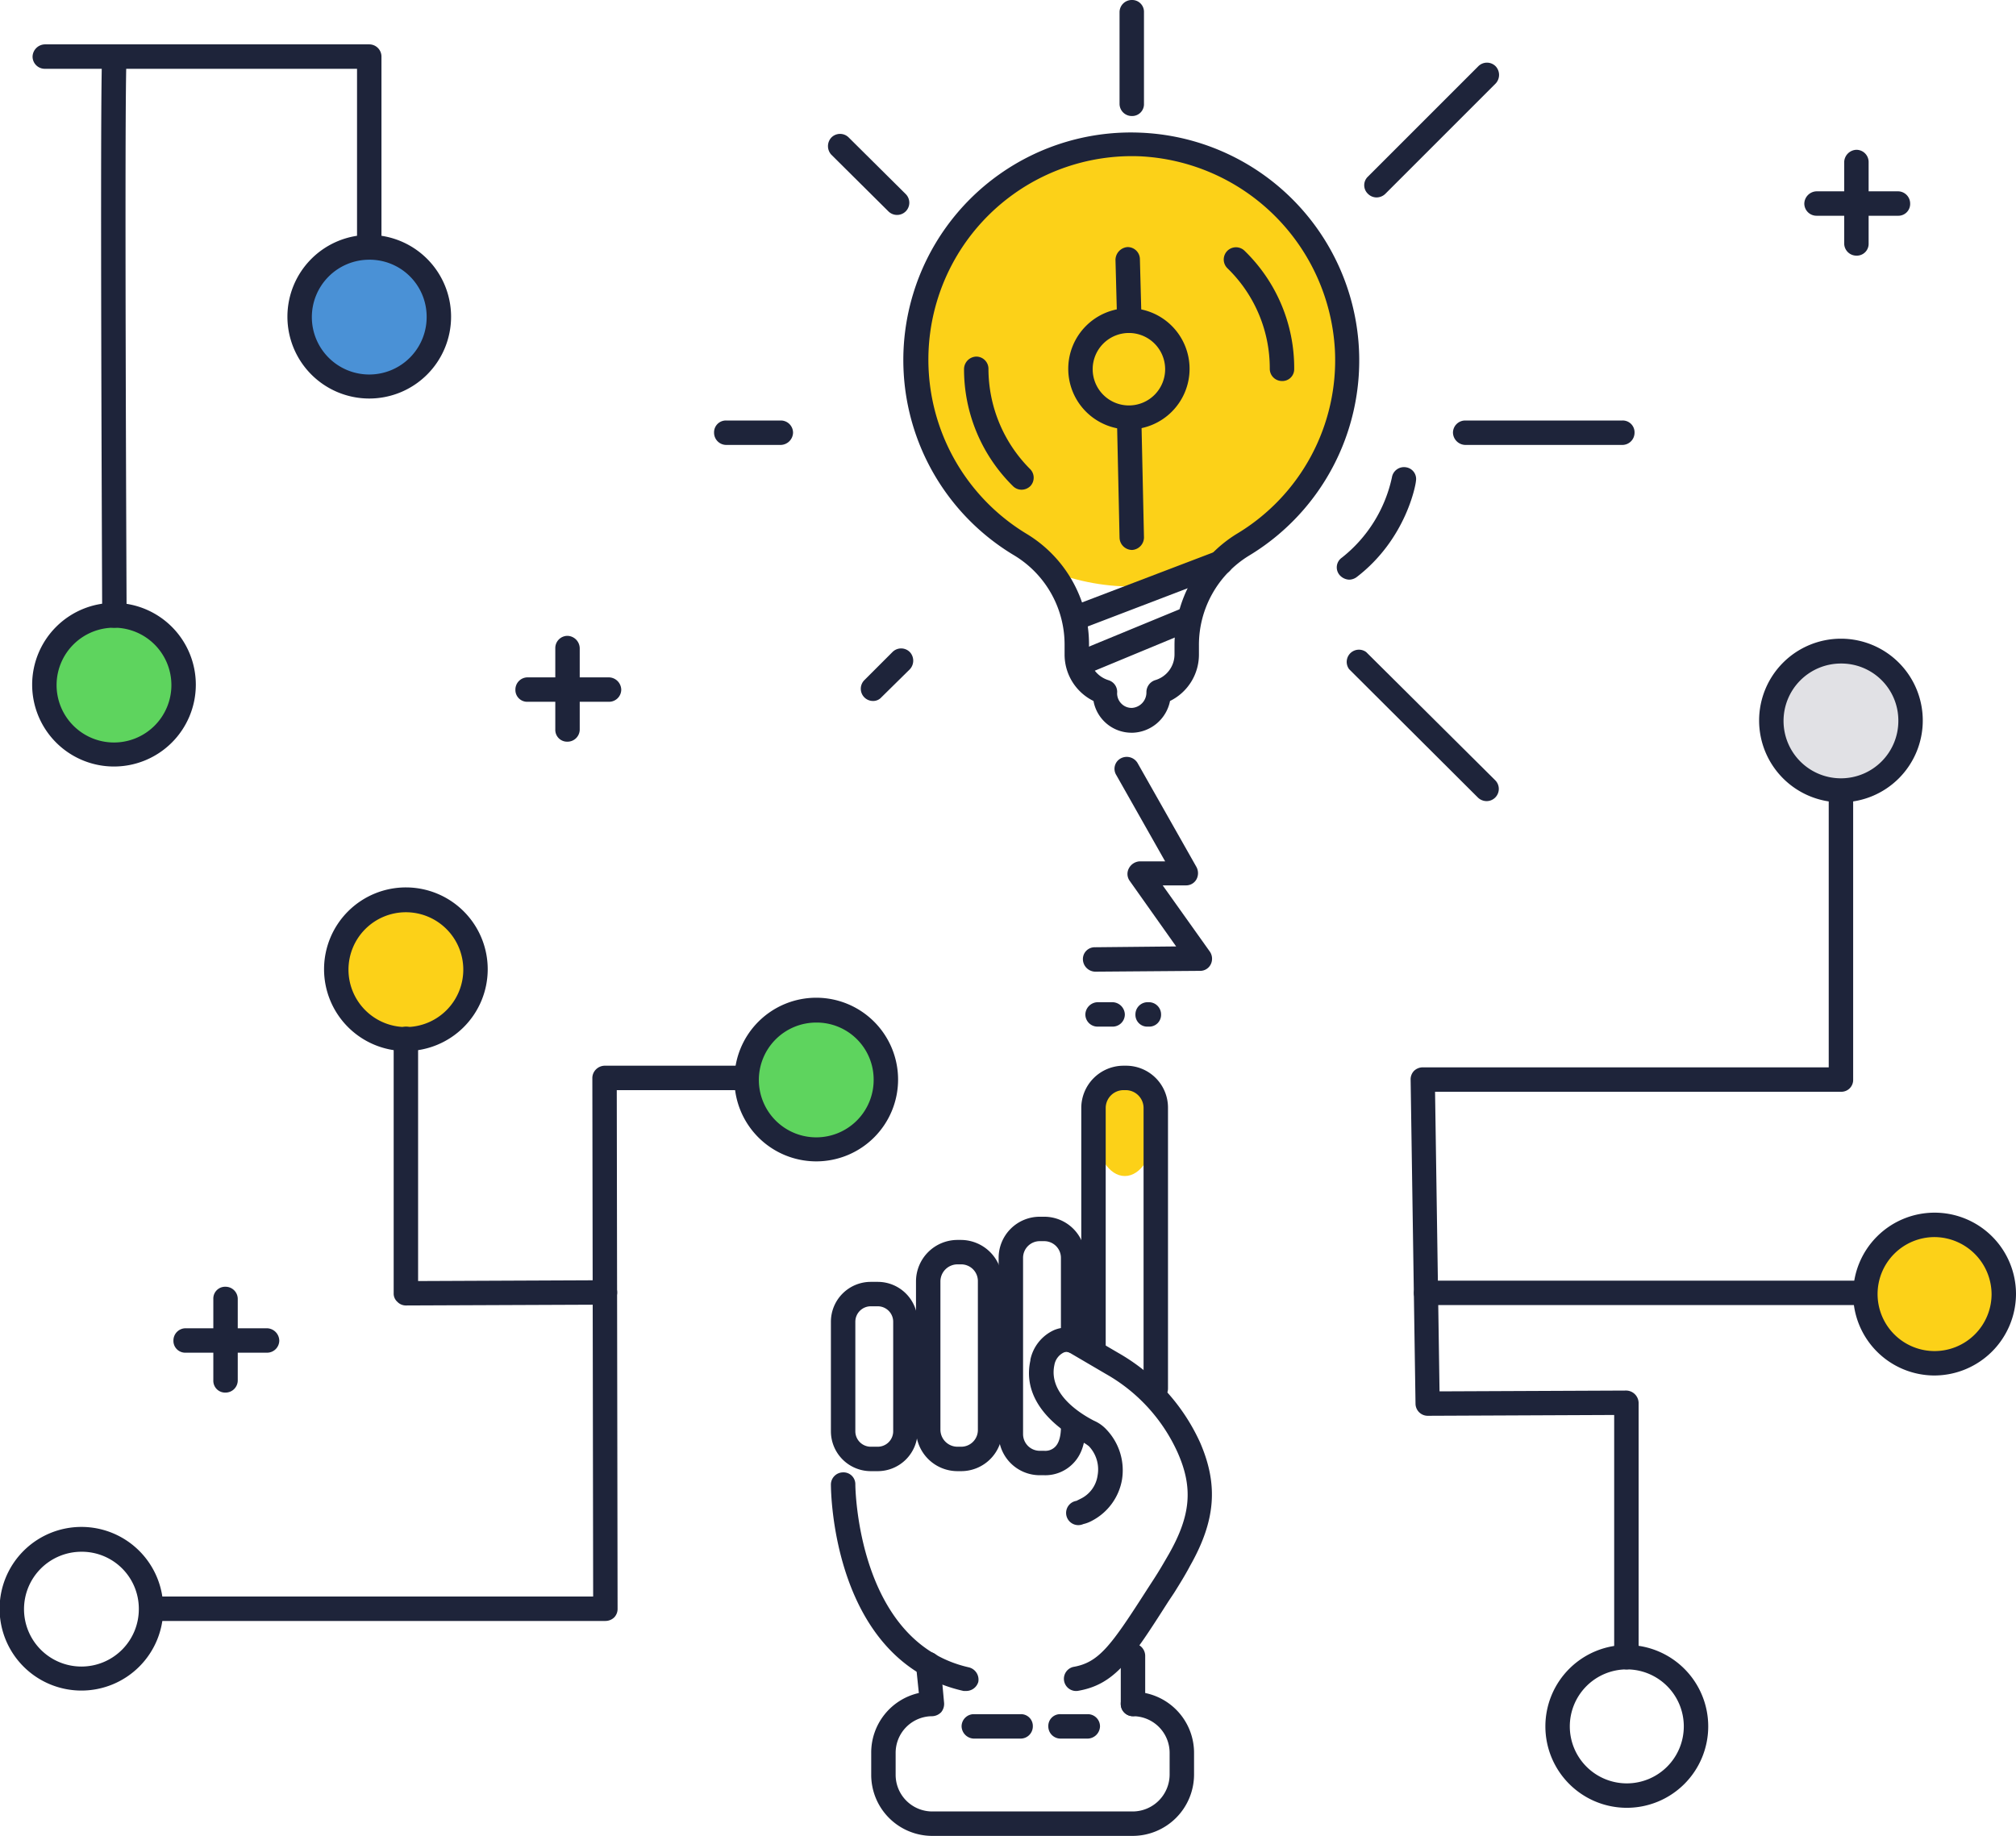 <svg xmlns="http://www.w3.org/2000/svg" width="495.2" height="451" viewBox="0 0 495.2 451"><defs><style>.cls-1{fill:#fcd118;}.cls-2{fill:#e1e1e5;}.cls-3{fill:#1e243a;}.cls-4{fill:#5ed45e;}.cls-5{fill:#4a91d6;}</style></defs><g id="レイヤー_2" data-name="レイヤー 2"><g id="Color"><ellipse class="cls-1" cx="276.3" cy="277.7" rx="7.1" ry="11.2"/><circle class="cls-1" cx="278.3" cy="88.8" r="55.3"/><circle class="cls-2" cx="452.2" cy="177" r="17" transform="translate(-33.3 186.5) rotate(-22.5)"/><circle class="cls-1" cx="475.2" cy="317.9" r="17"/></g><g id="IDEA"><path class="cls-3" d="M215.6,361.4h-1.7a9.8,9.8,0,0,1-9.8-9.8V324.7a9.8,9.8,0,0,1,9.8-9.8h1.7a9.8,9.8,0,0,1,9.8,9.8v26.9A9.8,9.8,0,0,1,215.6,361.4Zm-1.7-40.5a3.8,3.8,0,0,0-3.8,3.8v26.9a3.8,3.8,0,0,0,3.8,3.8h1.7a3.8,3.8,0,0,0,3.8-3.8V324.7a3.8,3.8,0,0,0-3.8-3.8Z"/><path class="cls-3" d="M236.1,361.4h-.9A10.2,10.2,0,0,1,225,351.3V314.8a10.2,10.2,0,0,1,10.2-10.2h.9a10.2,10.2,0,0,1,10.1,10.2v36.5A10.1,10.1,0,0,1,236.1,361.4Zm-.9-50.8a4.2,4.2,0,0,0-4.2,4.2v36.5a4.2,4.2,0,0,0,4.2,4.1h.9a4.1,4.1,0,0,0,4.1-4.1V314.8a4.1,4.1,0,0,0-4.1-4.2Z"/><path class="cls-3" d="M256.5,362.4h-1.1a10.1,10.1,0,0,1-10.1-10.1V309a10.1,10.1,0,0,1,10.1-10.1h1.1A10.1,10.1,0,0,1,266.6,309v20.4a3.1,3.1,0,0,1-3,3,3,3,0,0,1-3-3V309a4.1,4.1,0,0,0-4.1-4.1h-1.1a4.1,4.1,0,0,0-4.1,4.1v43.3a4.1,4.1,0,0,0,4.1,4.1h1.1a3.4,3.4,0,0,0,2.8-1.1c1-1.1,1.4-3.1,1.3-5.7a3,3,0,0,1,5.9-.5c.4,4.5-.6,8-2.8,10.3A9.5,9.5,0,0,1,256.5,362.4Z"/><path class="cls-3" d="M283.9,344.1a2.9,2.9,0,0,1-3-3v-69a4.4,4.4,0,0,0-4.3-4.3h-.7a4.4,4.4,0,0,0-4.3,4.3v59.8a3,3,0,0,1-3,3,3.1,3.1,0,0,1-3-3V272.1a10.4,10.4,0,0,1,10.3-10.3h.7a10.3,10.3,0,0,1,10.3,10.3v69A3,3,0,0,1,283.9,344.1Z"/><path class="cls-3" d="M237.3,415.4h-.6c-32.2-7.2-32.6-49-32.6-50.7a3,3,0,0,1,3-3,2.9,2.9,0,0,1,3,3h0c0,.4.4,38.7,27.9,44.9a3.1,3.1,0,0,1,2.3,3.6A3.1,3.1,0,0,1,237.3,415.4Zm-27.2-50.8h0Z"/><path class="cls-3" d="M278.3,451H229a15,15,0,0,1-15-15v-5.4a15,15,0,0,1,11.7-14.7l-.7-6.8a3.1,3.1,0,0,1,2.7-3.3,3,3,0,0,1,3.3,2.7l.9,9.8a3.2,3.2,0,0,1-.7,2.3,3.2,3.2,0,0,1-2.2,1,9,9,0,0,0-9,9V436a9,9,0,0,0,9,9h49.3a9.1,9.1,0,0,0,9-9v-5.4a9,9,0,0,0-9-9,3,3,0,0,1-3-3,2.9,2.9,0,0,1,3-3,15,15,0,0,1,15,15V436A15.1,15.1,0,0,1,278.3,451Z"/><path class="cls-3" d="M278.3,421.6a3,3,0,0,1-3-3V406.7a3,3,0,0,1,3-3,3.1,3.1,0,0,1,3,3v11.9A3.1,3.1,0,0,1,278.3,421.6Z"/><path class="cls-3" d="M250.7,427.1H239.2a3.1,3.1,0,0,1-3-3,3,3,0,0,1,3-3h11.5a2.9,2.9,0,0,1,3,3A3,3,0,0,1,250.7,427.1Z"/><path class="cls-3" d="M267.2,427.1h-6.7a3,3,0,0,1-3-3,2.9,2.9,0,0,1,3-3h6.7a3,3,0,0,1,3,3A3.1,3.1,0,0,1,267.2,427.1Z"/><path class="cls-3" d="M264.1,415.4a3,3,0,0,1-.5-5.9c6.4-1.1,9.3-5.2,18.4-19.4l1.3-2c1.5-2.3,2.7-4.4,3.8-6.3,5.4-9.5,6-16.3,2.2-24.9a42,42,0,0,0-17.7-19.4l-8.7-5.1a1.7,1.7,0,0,0-1.7-.1,4.2,4.2,0,0,0-2.2,3c-1.6,7.4,7,12.3,9.7,13.7a9.1,9.1,0,0,1,3.1,2.2,14.5,14.5,0,0,1,3.8,12.3,14.1,14.1,0,0,1-7.4,10.1,8.3,8.3,0,0,1-2.1.8,3,3,0,1,1-1.7-5.7l1-.5a7.5,7.5,0,0,0,4.2-5.7,8.3,8.3,0,0,0-2.1-7.2,9.7,9.7,0,0,0-1.5-1c-3.7-1.8-15.4-8.7-12.9-20.1V334a10.3,10.3,0,0,1,5.7-7.2,7.8,7.8,0,0,1,7.1.4l8.7,5.1a48.4,48.4,0,0,1,20.2,22.1c4.5,10.4,3.8,19.2-2.5,30.3-1.1,2.1-2.4,4.2-3.9,6.6l-1.4,2.1c-9,14.1-13.1,20.5-22.4,22Z"/><path class="cls-3" d="M269,238.7a3.1,3.1,0,0,1-3-3,2.9,2.9,0,0,1,3-3l19.9-.2-11.4-16.1a2.9,2.9,0,0,1-.2-3.1,3.2,3.2,0,0,1,2.6-1.7h6.3l-12-21.2a2.9,2.9,0,0,1,1.1-4.1,3.1,3.1,0,0,1,4.1,1.1l14.5,25.6a3.2,3.2,0,0,1,0,3,2.9,2.9,0,0,1-2.5,1.5h-5.8l11.6,16.3a3.1,3.1,0,0,1,.2,3.1,2.9,2.9,0,0,1-2.7,1.6l-25.7.2Z"/><path class="cls-3" d="M55.4,342.1a2.9,2.9,0,0,1-3-3v-20a2.9,2.9,0,0,1,3-3,3,3,0,0,1,3,3v20A3,3,0,0,1,55.4,342.1Z"/><path class="cls-3" d="M65.6,332.3h-20a2.9,2.9,0,0,1-3-3,3,3,0,0,1,3-3h20a3.1,3.1,0,0,1,3,3A3,3,0,0,1,65.6,332.3Z"/><path class="cls-3" d="M139.4,182.2a2.9,2.9,0,0,1-3-3v-20a3,3,0,0,1,3-3,3.1,3.1,0,0,1,3,3v20A3,3,0,0,1,139.4,182.2Z"/><path class="cls-3" d="M149.6,172.4h-20a2.9,2.9,0,0,1-3-3,3,3,0,0,1,3-3h20a3.1,3.1,0,0,1,3,3A3,3,0,0,1,149.6,172.4Z"/><path class="cls-3" d="M456,62.8a3,3,0,0,1-3-3v-20a3.1,3.1,0,0,1,3-3,3,3,0,0,1,3,3v20A2.9,2.9,0,0,1,456,62.8Z"/><path class="cls-3" d="M466.2,53h-20a3,3,0,0,1-3-3,3.1,3.1,0,0,1,3-3h20a3,3,0,0,1,3,3A2.9,2.9,0,0,1,466.2,53Z"/><circle class="cls-4" cx="200.5" cy="265.2" r="17" transform="translate(-93.4 420.7) rotate(-80.8)"/><circle class="cls-1" cx="99.7" cy="238.2" r="17"/><path class="cls-3" d="M99.7,258.2a20.1,20.1,0,1,1,20.1-20A20.1,20.1,0,0,1,99.7,258.2Zm0-34.1a14.1,14.1,0,1,0,14.1,14.1A14.1,14.1,0,0,0,99.7,224.1Z"/><path class="cls-3" d="M200.5,285.3a20.1,20.1,0,1,1,20.1-20.1A20.1,20.1,0,0,1,200.5,285.3Zm0-34.1a14.1,14.1,0,1,0,14.1,14A14,14,0,0,0,200.5,251.2Z"/><path class="cls-3" d="M20,415.3a20.1,20.1,0,1,1,20.1-20.1A20.1,20.1,0,0,1,20,415.3Zm0-34.1a14.1,14.1,0,1,0,14.1,14A14,14,0,0,0,20,381.2Z"/><path class="cls-3" d="M99.7,320.7a2.9,2.9,0,0,1-2.1-.9,2.7,2.7,0,0,1-.9-2.1V255.2a3.1,3.1,0,0,1,3-3,3,3,0,0,1,3,3v59.5l45.9-.2h0a3,3,0,1,1,0,6l-48.9.2Z"/><path class="cls-3" d="M148.7,398.2H38.7a3,3,0,0,1-3-3,3.1,3.1,0,0,1,3-3h107l-.2-127.4a3,3,0,0,1,.9-2.1,3.1,3.1,0,0,1,2.1-.9h34.2a3.1,3.1,0,0,1,3,3,3,3,0,0,1-3,3H151.5l.2,127.4a3,3,0,0,1-.8,2.1A3.1,3.1,0,0,1,148.7,398.2Z"/><path class="cls-3" d="M278,180a9.5,9.5,0,0,1-9.4-7.8,12.7,12.7,0,0,1-7.1-11.4v-2.6a25.6,25.6,0,0,0-12.6-21.9A55.9,55.9,0,0,1,280.3,32.6a56,56,0,0,1,26.5,103.9,25.7,25.7,0,0,0-12.3,22.1v2.2a12.7,12.7,0,0,1-7.1,11.4,9.7,9.7,0,0,1-9.1,7.8Zm-3.6-9.7h0a3.6,3.6,0,0,0,1.1,2.6,3.5,3.5,0,0,0,2.6,1,3.8,3.8,0,0,0,3.5-3.9,3.1,3.1,0,0,1,2.1-2.9,6.6,6.6,0,0,0,4.8-6.4v-2.2a32.2,32.2,0,0,1,15.2-27.3,49.7,49.7,0,0,0,24.2-45.2,50.4,50.4,0,0,0-47.8-47.6,50,50,0,0,0-28,92.7,31.7,31.7,0,0,1,15.4,27v2.6a6.8,6.8,0,0,0,4.8,6.4A3,3,0,0,1,274.4,170.3Z"/><path class="cls-3" d="M267,165.3a3,3,0,0,1-1.1-5.8l24.5-10.1a3,3,0,1,1,2.3,5.5l-24.6,10.2Z"/><path class="cls-3" d="M264.5,154.7a2.9,2.9,0,0,1-2.8-1.9,3,3,0,0,1,1.7-3.9l35.4-13.5a3,3,0,0,1,3.9,1.7,3,3,0,0,1-1.8,3.9l-35.3,13.5A2.3,2.3,0,0,1,264.5,154.7Z"/><path class="cls-3" d="M277.4,105.5a14.9,14.9,0,1,1,14.8-14.9A14.9,14.9,0,0,1,277.4,105.5Zm0-23.7a8.9,8.9,0,1,0,8.8,8.8A8.9,8.9,0,0,0,277.4,81.8Z"/><path class="cls-3" d="M191.8,109.3H178.4a3,3,0,0,1-3-3,2.9,2.9,0,0,1,3-3h13.4a3,3,0,0,1,3,3A3.1,3.1,0,0,1,191.8,109.3Z"/><path class="cls-3" d="M398.5,109.3H359.9a3.1,3.1,0,0,1-3-3,3,3,0,0,1,3-3h38.6a2.9,2.9,0,0,1,3,3A3,3,0,0,1,398.5,109.3Z"/><path class="cls-3" d="M278,28.5a3,3,0,0,1-3-3V3a3,3,0,0,1,3-3,2.9,2.9,0,0,1,3,3V25.5A2.9,2.9,0,0,1,278,28.5Z"/><path class="cls-3" d="M338.1,48.5a3,3,0,0,1-2.1-.9,2.9,2.9,0,0,1,0-4.2l27.1-27.1a3,3,0,0,1,4.3,0,3.1,3.1,0,0,1,0,4.2L340.3,47.6A3.1,3.1,0,0,1,338.1,48.5Z"/><path class="cls-3" d="M214.4,172.2a3,3,0,0,1-2.1-5.1l6.9-6.9a3,3,0,0,1,4.3,0,3.1,3.1,0,0,1,0,4.2l-7,6.9A2.7,2.7,0,0,1,214.4,172.2Z"/><path class="cls-3" d="M220.3,52.8a3,3,0,0,1-2.1-.9L204.2,38a3.1,3.1,0,0,1,0-4.2,3,3,0,0,1,4.3,0l14,13.9a3,3,0,0,1-2.2,5.1Z"/><path class="cls-3" d="M365.2,196.8a3.1,3.1,0,0,1-2.2-.9l-31.6-31.5a3,3,0,0,1,4.2-4.2l31.7,31.5a3,3,0,0,1,0,4.2A3,3,0,0,1,365.2,196.8Z"/><path class="cls-3" d="M314.9,93.6a3,3,0,0,1-3-3,34.2,34.2,0,0,0-10.4-24.7,3,3,0,1,1,4.2-4.3,40.1,40.1,0,0,1,12.2,29A2.9,2.9,0,0,1,314.9,93.6Z"/><path class="cls-3" d="M250.9,120.3a3,3,0,0,1-2.1-.9,40.3,40.3,0,0,1-12-28.8,3.1,3.1,0,0,1,3-3,3,3,0,0,1,3,3A34.9,34.9,0,0,0,253,115.2a3,3,0,0,1,.1,4.2A3.1,3.1,0,0,1,250.9,120.3Z"/><path class="cls-3" d="M278,135.1a3.1,3.1,0,0,1-3-3l-.6-27.4a3,3,0,1,1,6-.1L281,132a3.1,3.1,0,0,1-2.9,3.1Z"/><path class="cls-3" d="M277.4,81.8a3,3,0,0,1-3-2.9L274,63.8a3.2,3.2,0,0,1,2.9-3.1,3,3,0,0,1,3.1,3l.4,15a3.1,3.1,0,0,1-2.9,3.1Z"/><path class="cls-3" d="M331.4,142.4a3.3,3.3,0,0,1-2.4-1.2,2.9,2.9,0,0,1,.6-4.2,34.3,34.3,0,0,0,12.3-19.7,3,3,0,0,1,3.5-2.5,2.9,2.9,0,0,1,2.4,3.4c0,.6-2.3,14.2-14.6,23.6A3.2,3.2,0,0,1,331.4,142.4Z"/><path class="cls-3" d="M452.2,197.1A20.1,20.1,0,1,1,472.3,177,20.1,20.1,0,0,1,452.2,197.1Zm0-34.1a14.1,14.1,0,1,0,14.1,14A14,14,0,0,0,452.2,163Z"/><path class="cls-3" d="M475.2,337.9a20,20,0,1,1,20-20A20.1,20.1,0,0,1,475.2,337.9Zm0-34a14,14,0,1,0,14,14A14.1,14.1,0,0,0,475.2,303.9Z"/><path class="cls-3" d="M399.5,444.1a20,20,0,1,1,20.1-20A20,20,0,0,1,399.5,444.1Zm0-34a14,14,0,1,0,14.1,14A14,14,0,0,0,399.5,410.1Z"/><path class="cls-3" d="M399.5,410.1a3.1,3.1,0,0,1-3-3V347.6l-45.8.2a3,3,0,0,1-3-3l-1.2-79.5a3,3,0,0,1,.8-2.2,3.1,3.1,0,0,1,2.2-.9h99.7V194.8a3,3,0,0,1,3-3,2.9,2.9,0,0,1,3,3v70.4a2.9,2.9,0,0,1-3,3H352.5l1.1,73.6,45.9-.2a3.1,3.1,0,0,1,3,3v62.5A3,3,0,0,1,399.5,410.1Z"/><path class="cls-3" d="M457.7,320.6H350.3a3,3,0,0,1-3-3,3.1,3.1,0,0,1,3-3H457.7a3,3,0,0,1,3,3A2.9,2.9,0,0,1,457.7,320.6Z"/><circle class="cls-4" cx="28.1" cy="168.3" r="17" transform="translate(-142.1 156.9) rotate(-76.7)"/><circle class="cls-5" cx="90.7" cy="77.8" r="17"/><path class="cls-3" d="M90.7,97.9a20.1,20.1,0,1,1,20.1-20.1A20.1,20.1,0,0,1,90.7,97.9Zm0-34.1a14.1,14.1,0,1,0,14.1,14A14,14,0,0,0,90.7,63.8Z"/><path class="cls-3" d="M28.1,188.3a20.1,20.1,0,1,1,20-20A20.1,20.1,0,0,1,28.1,188.3Zm0-34.1a14.1,14.1,0,1,0,14,14.1A14.1,14.1,0,0,0,28.1,154.2Z"/><path class="cls-3" d="M90.7,62.2a3.1,3.1,0,0,1-3-3V16.9H11a3,3,0,0,1-3-3,3.1,3.1,0,0,1,3-3H90.7a3,3,0,0,1,3,3V59.2A3,3,0,0,1,90.7,62.2Z"/><path class="cls-3" d="M28.1,154.2a2.9,2.9,0,0,1-3-3c0-5.2-.6-129.1,0-137.5A2.9,2.9,0,0,1,28.3,11a3,3,0,0,1,2.8,3.1c-.6,8.1,0,135.8,0,137.1a3,3,0,0,1-3,3Z"/><path class="cls-3" d="M282.2,252.2h-.3a2.9,2.9,0,0,1-3-3,3,3,0,0,1,3-3h.3a3,3,0,0,1,3,3A2.9,2.9,0,0,1,282.2,252.2Z"/><path class="cls-3" d="M273.3,252.2h-3.7a3,3,0,0,1-3-3,3.1,3.1,0,0,1,3-3h3.7a3.1,3.1,0,0,1,3,3A3,3,0,0,1,273.3,252.2Z"/></g></g></svg>
